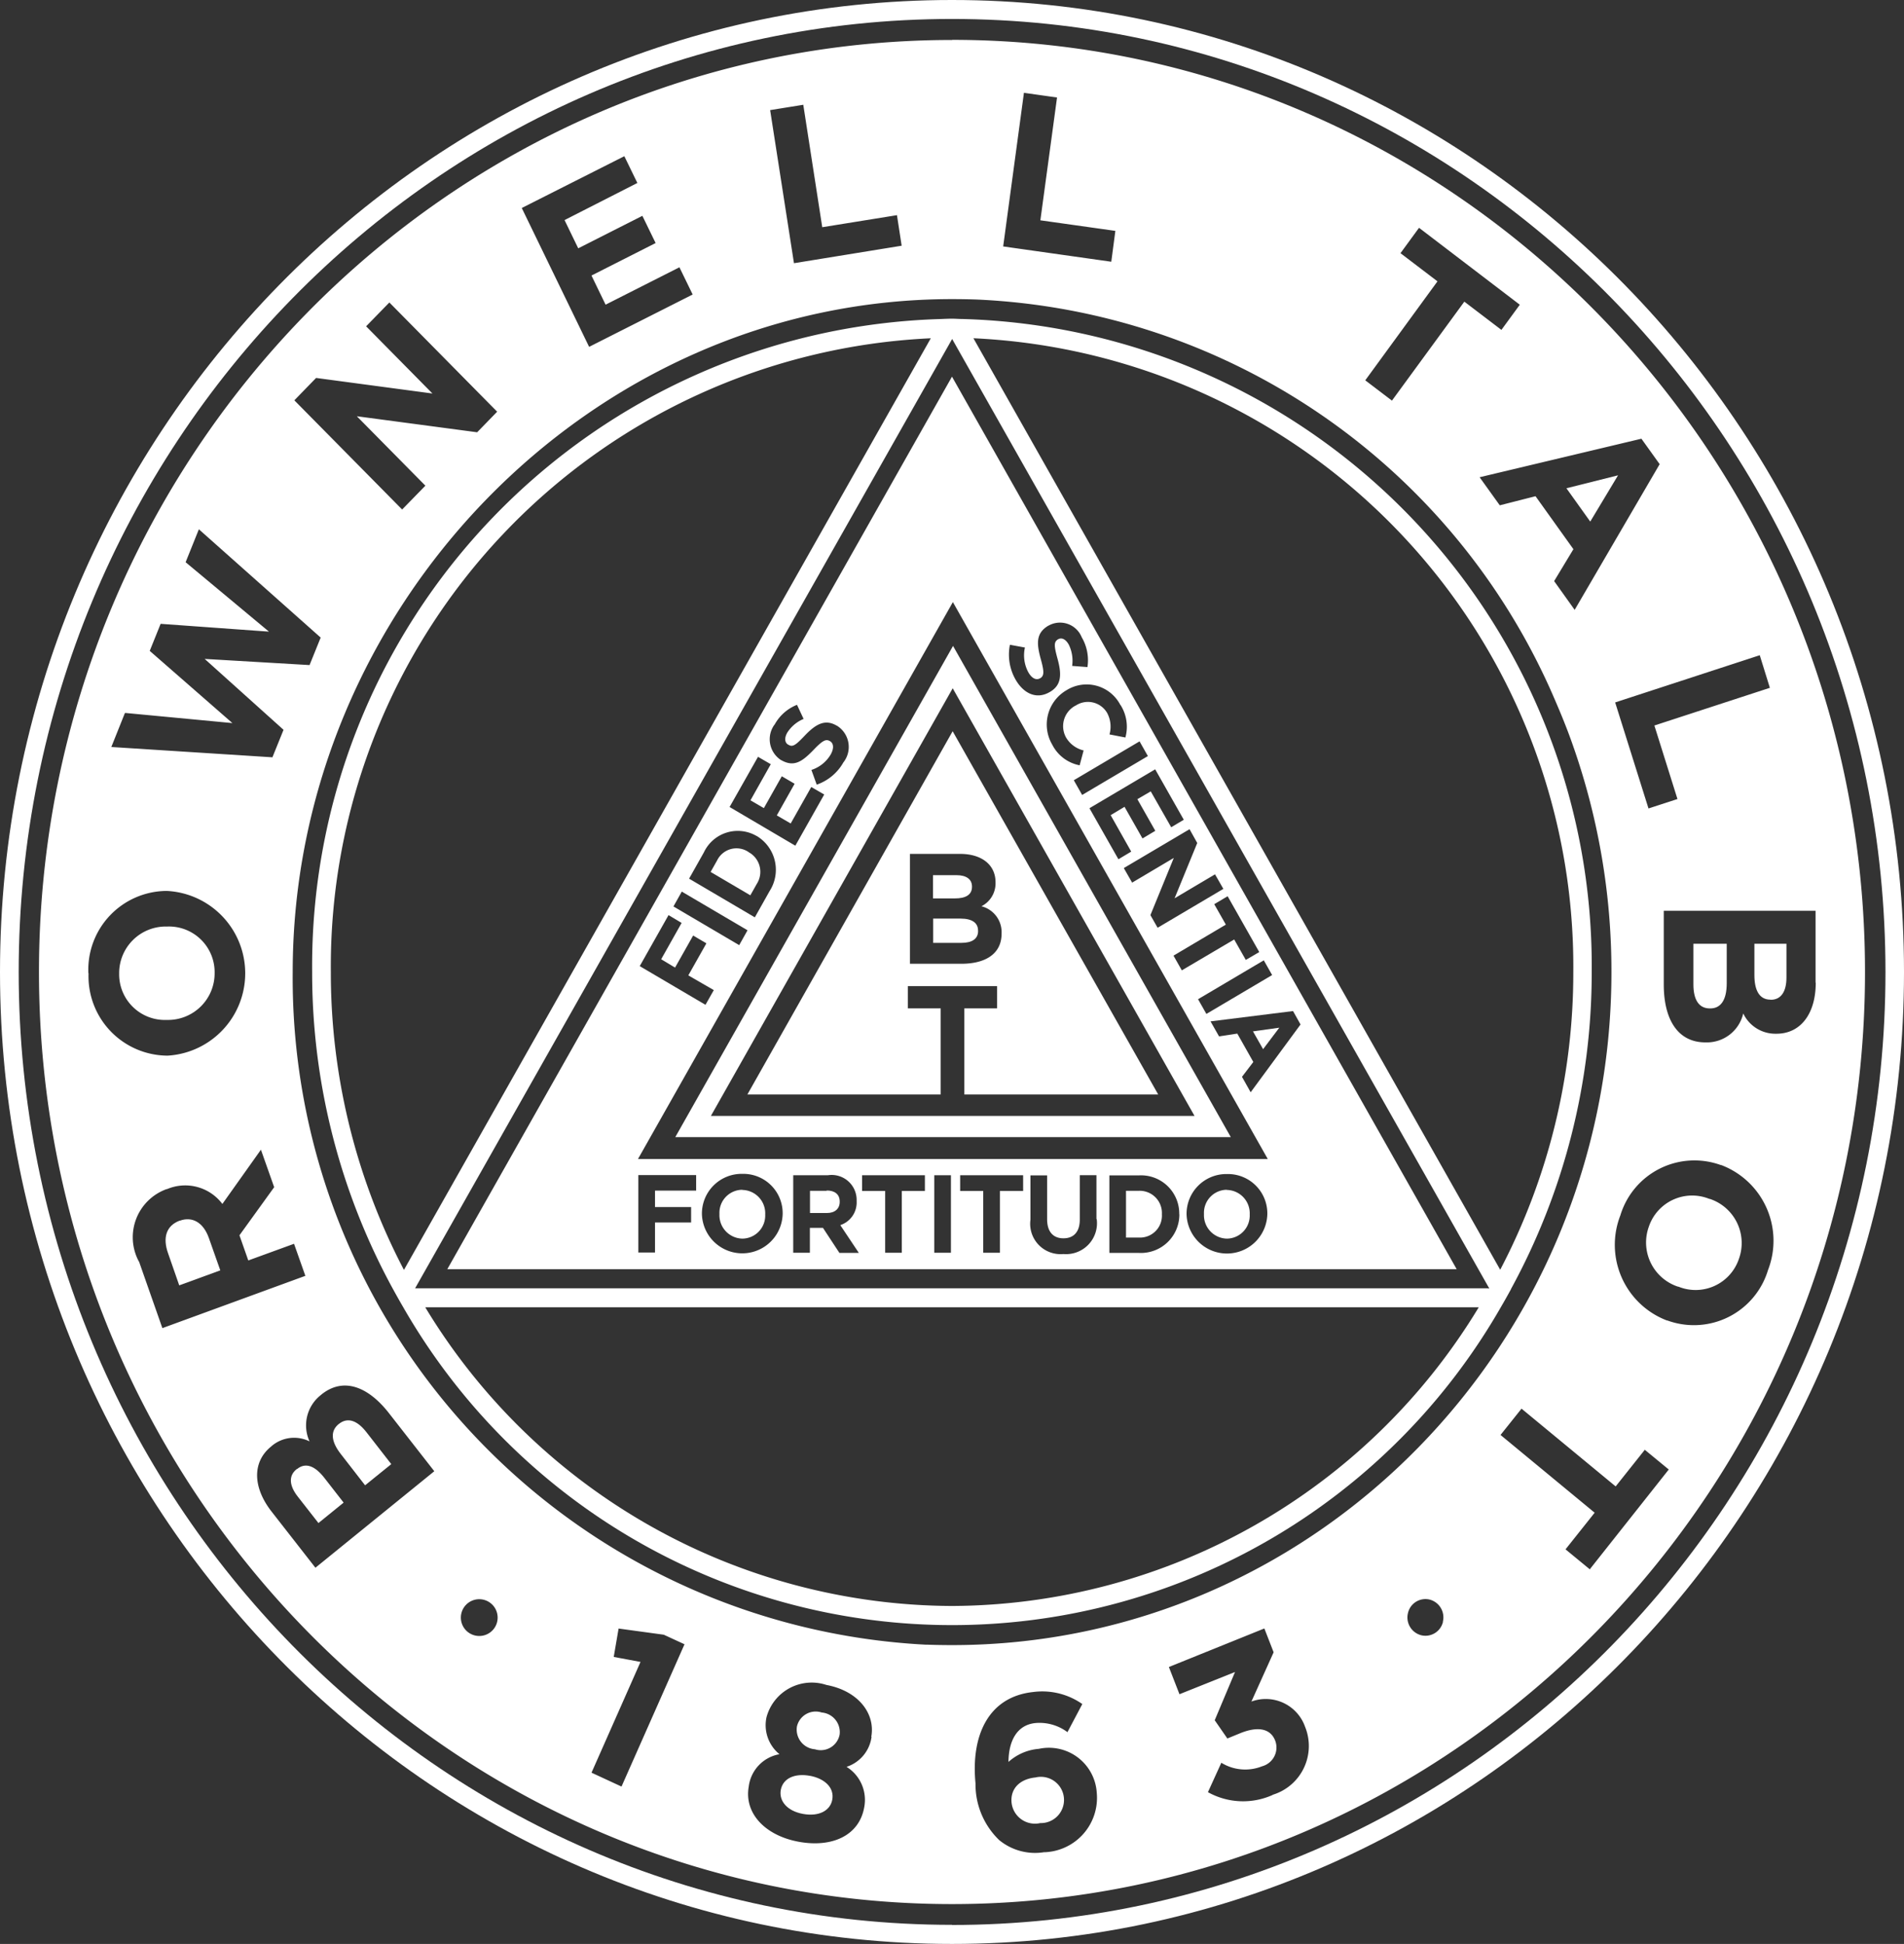 <svg id="logo" xmlns="http://www.w3.org/2000/svg" width="68.549" height="70" viewBox="0 0 68.549 70">
  <rect x="0" y="0" width="68.549" height="70" fill="#333333" stroke="none"/>
  <g id="Group_22688" data-name="Group 22688">
    <path id="Path_69187" data-name="Path 69187" d="M45.025,22.374a22.646,22.646,0,0,1,21.6,22.814,23.032,23.032,0,0,1-2.632,10.729L45.025,22.369Zm18.53,34.211H24.927L44.262,22.4,63.6,56.591h-.042Zm-19.3,11.439A22.262,22.262,0,0,1,25.292,57.268H63.221A22.273,22.273,0,0,1,44.257,68.024M21.893,45.189a22.646,22.646,0,0,1,21.6-22.814L24.525,55.923a23.07,23.07,0,0,1-2.632-10.735M64.381,56.612a23.779,23.779,0,0,0,2.907-11.423A23.307,23.307,0,0,0,44.627,21.681c-.122,0-.249-.011-.371-.011s-.244.005-.371.011A23.311,23.311,0,0,0,21.22,45.189a23.744,23.744,0,0,0,2.913,11.428c.122.222.244.44.371.657a22.775,22.775,0,0,0,39.507,0c.127-.217.249-.434.371-.657" transform="translate(-9.982 -10.194)" fill="#fff"/>
    <path id="Path_69188" data-name="Path 69188" d="M34.274,69.312C15.744,69.312.673,53.922.673,35S15.744.683,34.274.683,67.882,16.078,67.882,35,52.8,69.317,34.274,69.317M34.274,0C15.379,0,0,15.7,0,35S15.379,70,34.274,70,68.549,54.3,68.549,35,53.175,0,34.274,0" fill="#fff"/>
    <path id="Path_69189" data-name="Path 69189" d="M77.016,80.97H76.55v1.684h.466a.789.789,0,0,0,.826-.837h0a.8.8,0,0,0-.826-.847" transform="translate(-36.011 -38.09)" fill="#fff"/>
    <path id="Path_69190" data-name="Path 69190" d="M49.731,80.9a.83.83,0,0,0-.821.869v.011a.843.843,0,0,0,.826.879.83.83,0,0,0,.821-.869h0a.841.841,0,0,0-.826-.884" transform="translate(-23.008 -38.057)" fill="#fff"/>
    <path id="Path_69191" data-name="Path 69191" d="M55.668,80.965h-.6v.8h.609c.291,0,.461-.159.461-.4v-.011c0-.265-.18-.4-.471-.4" transform="translate(-25.906 -38.085)" fill="#fff"/>
    <path id="Path_69192" data-name="Path 69192" d="M86.128,69.88l-.948.132.365.641Z" transform="translate(-40.07 -32.873)" fill="#fff"/>
    <rect id="Rectangle_4739" data-name="Rectangle 4739" height="38.591" transform="translate(17.018 37.771) rotate(-63.43)" fill="#fff"/>
    <path id="Path_69193" data-name="Path 69193" d="M82.671,80.9a.83.83,0,0,0-.821.869v.011a.843.843,0,0,0,.826.879.83.83,0,0,0,.821-.869h0a.841.841,0,0,0-.826-.884" transform="translate(-38.504 -38.057)" fill="#fff"/>
    <path id="Path_69194" data-name="Path 69194" d="M49.676,57.815h-.005a.776.776,0,0,0-1.128.307l-.233.413,1.43.842.233-.413a.805.805,0,0,0-.3-1.144" transform="translate(-22.726 -27.137)" fill="#fff"/>
    <path id="Path_69195" data-name="Path 69195" d="M59.945,53.784H37.269L48.607,33.728ZM50.656,35.264l.545.1a1.283,1.283,0,0,0,.122.89c.122.217.281.3.424.217h.005c.132-.085.154-.207.026-.667-.154-.561-.2-.953.27-1.229h.005a.841.841,0,0,1,1.192.418,1.634,1.634,0,0,1,.207,1.075l-.551-.042a1.314,1.314,0,0,0-.122-.768c-.117-.207-.265-.259-.381-.191h-.005c-.154.1-.148.228-.016.71.154.567.138.943-.275,1.186H52.1c-.471.281-.943.069-1.239-.45a1.811,1.811,0,0,1-.2-1.25m3.982,2.171a1.461,1.461,0,0,1,.175,1.17l-.572-.111a1.045,1.045,0,0,0-.085-.773.8.8,0,0,0-1.133-.265h-.005a.838.838,0,0,0-.344,1.144,1,1,0,0,0,.635.471l-.143.535a1.4,1.4,0,0,1-.985-.741A1.429,1.429,0,0,1,52.7,36.9H52.7a1.367,1.367,0,0,1,1.938.535m.99,1.838-2.367,1.4-.3-.53,2.367-1.4Zm1.3,2.288-.461.275-.736-1.292-.482.281.646,1.139-.461.275L54.787,41.1l-.5.3.741,1.313-.461.275-1.043-1.838,2.367-1.4,1.033,1.822Zm.477.842-.816,1.991,1.456-.863.3.524-2.367,1.4L55.719,45l.842-2.06-1.5.89-.3-.524,2.367-1.4.275.493Zm2.23,3.929-.482.281-.418-.736-1.885,1.112-.3-.53,1.885-1.117-.418-.736.482-.286,1.133,2Zm.466.826-2.367,1.4-.3-.53,2.367-1.4Zm1.027,1.774-1.8,2.447-.312-.556.408-.535-.577-1.022-.657.1-.307-.54,2.971-.371.275.492Zm-1.2,6.832a1.454,1.454,0,0,1-2.907.011h0a1.431,1.431,0,0,1,1.456-1.451,1.417,1.417,0,0,1,1.451,1.435v.011Zm-3.167,0a1.384,1.384,0,0,1-1.451,1.4H54.242V54.372h1.064a1.376,1.376,0,0,1,1.451,1.388v.011Zm-2.976.18a1.113,1.113,0,0,1-1.2,1.26A1.094,1.094,0,0,1,51.4,55.966V54.372H52V55.95c0,.455.222.688.588.688s.588-.228.588-.673v-1.6h.6v1.578Zm-2.648-1.011H50.3v2.224h-.6V54.933h-.831v-.567h2.267Zm-2.6,2.224h-.6V54.366h.6ZM47.6,54.933h-.831v2.224h-.6V54.933h-.831v-.567H47.6v.567Zm-3.082,2.224-.588-.895h-.471v.895h-.6V54.366h1.25a.9.9,0,0,1,1.033.921V55.3a.859.859,0,0,1-.588.863l.667,1h-.7Zm-2.039-1.4a1.454,1.454,0,0,1-2.907.011h0a1.431,1.431,0,0,1,1.456-1.451,1.417,1.417,0,0,1,1.451,1.435v.011Zm-3.109-.837H37.883v.593h1.3v.556h-1.3v1.08h-.6V54.361h2.081v.556ZM38.37,45l.471.281-.736,1.308.5.3.651-1.154.477.281-.651,1.154L40,47.7l-.3.53-2.367-1.393L38.37,45Zm.477-.847,2.367,1.393-.3.535-2.367-1.393Zm.794-1.409a1.347,1.347,0,0,1,1.9-.593h.005a1.419,1.419,0,0,1,.461,1.986l-.53.943-2.367-1.393Zm1.944-3.448.466.27-.731,1.3.482.281L42.448,40l.461.27-.641,1.139.5.291.741-1.313.466.27L42.935,42.5l-2.367-1.393L41.6,39.284Zm.6-1.149a1.587,1.587,0,0,1,.81-.72l.238.508a1.28,1.28,0,0,0-.588.493c-.117.207-.085.365.032.434h.005c.154.1.265.021.6-.334.4-.418.731-.593,1.144-.35h.005a.9.9,0,0,1,.233,1.324,1.761,1.761,0,0,1-.959.8l-.191-.53a1.252,1.252,0,0,0,.694-.556c.122-.217.111-.4-.026-.482h-.005c-.132-.079-.249-.037-.577.307-.4.413-.7.651-1.176.376h-.005a.894.894,0,0,1-.238-1.271M30.4,57.75H66.745L48.575,25.61,30.405,57.75Z" transform="translate(-14.301 -12.047)" fill="#fff"/>
    <path id="Path_69196" data-name="Path 69196" d="M64.6,60.845H47.182l8.706-15.4,8.706,15.4Zm1.3.763-10-17.688-10,17.688Z" transform="translate(-21.588 -20.661)" fill="#fff"/>
    <path id="Path_69197" data-name="Path 69197" d="M56.662,54.137h1.8c.794,0,1.282.4,1.282,1.022v.011a.925.925,0,0,1-.508.853.962.962,0,0,1,.726.974v.011c0,.726-.577,1.086-1.451,1.086H56.662V54.131ZM57.769,62.8V59.7H56.588v-.8H59.8v.8H58.621v3.1H65.6L58.2,49.72,50.81,62.8h6.953Z" transform="translate(-23.902 -23.389)" fill="#fff"/>
    <path id="Path_69198" data-name="Path 69198" d="M65.055,62.9v-.011c0-.265-.2-.429-.63-.429H63.44v.874h1.017c.376,0,.6-.138.6-.429" transform="translate(-29.843 -29.382)" fill="#fff"/>
    <path id="Path_69199" data-name="Path 69199" d="M64.833,59.928v-.011c0-.259-.2-.408-.561-.408H63.43v.837h.789c.376,0,.614-.122.614-.418" transform="translate(-29.839 -27.995)" fill="#fff"/>
    <path id="Path_69200" data-name="Path 69200" d="M22.846,96.7l-.011.011c-.286.233-.3.6.09,1.091l.863,1.112.943-.763-.89-1.144c-.328-.424-.678-.561-1-.3" transform="translate(-10.644 -45.429)" fill="#fff"/>
    <path id="Path_69201" data-name="Path 69201" d="M19.984,99.778l-.011.011c-.281.228-.265.583.053.985l.741.948.906-.736-.688-.884c-.328-.424-.673-.583-.99-.323" transform="translate(-9.302 -46.878)" fill="#fff"/>
    <path id="Path_69202" data-name="Path 69202" d="M108.349,32.32l-1.859.466.858,1.2Z" transform="translate(-50.095 -15.204)" fill="#fff"/>
    <path id="Path_69203" data-name="Path 69203" d="M11.537,64.668A1.644,1.644,0,0,0,9.832,63H9.816A1.678,1.678,0,0,0,8.1,64.695a1.644,1.644,0,0,0,1.705,1.668h.016a1.678,1.678,0,0,0,1.716-1.695" transform="translate(-3.81 -29.636)" fill="#fff"/>
    <path id="Path_69204" data-name="Path 69204" d="M11.778,82.955h-.016c-.487.185-.614.62-.413,1.181l.4,1.149,1.478-.54-.413-1.17c-.2-.561-.6-.778-1.038-.62" transform="translate(-5.296 -39)" fill="#fff"/>
    <path id="Path_69205" data-name="Path 69205" d="M119.847,66.188h.016c.36,0,.561-.286.561-.8V64.17H119.27V65.3c0,.54.175.884.577.884" transform="translate(-56.107 -30.187)" fill="#fff"/>
    <path id="Path_69206" data-name="Path 69206" d="M69.618,120.854c-.588.064-.9.429-.853.906a.848.848,0,0,0,1.033.736.833.833,0,1,0-.175-1.642" transform="translate(-32.346 -56.848)" fill="#fff"/>
    <path id="Path_69207" data-name="Path 69207" d="M115.713,66.5h.016c.365,0,.593-.281.593-.911V64.17h-1.2v1.462c0,.54.185.868.593.868" transform="translate(-54.155 -30.187)" fill="#fff"/>
    <path id="Path_69208" data-name="Path 69208" d="M61,17.988l-3.061,5.248L57.2,22.2l.694-1.149L56.53,19.143l-1.287.328-.726-1.011,5.825-1.387.657.916Zm3.967,8.055L60.809,27.4l.831,2.648-1.043.339-1.2-3.818,5.206-1.7Zm1.652,10.613c0,1.139-.556,1.843-1.414,1.843h-.016a1.279,1.279,0,0,1-1.181-.731,1.341,1.341,0,0,1-1.345,1.043h-.016c-1,0-1.5-.831-1.5-2.087V34.072h5.465v2.59ZM64.9,47.009a2.786,2.786,0,0,1-3.622,1.816h-.016a2.915,2.915,0,0,1-1.679-3.781A2.786,2.786,0,0,1,63.2,43.228h.016A2.915,2.915,0,0,1,64.9,47.009M58.473,57.776l-.863-.71,1.049-1.319-3.389-2.8L56.026,52l3.389,2.8,1.049-1.319.863.71-2.849,3.6Zm-5.275,1.9a.648.648,0,0,1-.789.482.661.661,0,0,1-.471-.8.645.645,0,0,1,.784-.482.661.661,0,0,1,.471.8M47.066,65.91a2.6,2.6,0,0,1-2.33-.1l.482-1.059a1.64,1.64,0,0,0,1.467.127.7.7,0,0,0,.471-.927c-.169-.429-.614-.524-1.255-.265l-.466.191-.455-.657.731-1.737-2,.8-.381-.98,3.437-1.388.334.858-.8,1.774a1.5,1.5,0,0,1,1.933.911,1.836,1.836,0,0,1-1.17,2.447M38.847,67.97a2.035,2.035,0,0,1-1.626-.434,2.787,2.787,0,0,1-.853-2.044c-.169-1.721.461-3.119,2.081-3.289a2.507,2.507,0,0,1,1.764.434l-.535,1.012a1.674,1.674,0,0,0-1.154-.328c-.678.069-.964.662-.969,1.4a1.853,1.853,0,0,1,1.091-.471,1.726,1.726,0,0,1,2.087,1.578,1.96,1.96,0,0,1-1.885,2.145M34.6,60.5A24.041,24.041,0,0,1,11.785,36.28c0-13.049,10.65-24.234,23.736-24.234.307,0,.614.005.916.016A23.786,23.786,0,0,1,57.123,26.234c.169.387.334.773.487,1.165.079.2.154.4.228.609a24.534,24.534,0,0,1,1.425,8.267c0,13.367-10.65,24.239-23.736,24.239-.307,0-.614-.005-.916-.016m-1.986,3.32a1.319,1.319,0,0,1-.9,1.08,1.4,1.4,0,0,1,.635,1.462c-.185,1.027-1.176,1.456-2.367,1.234s-1.959-1.017-1.79-1.981a1.35,1.35,0,0,1,1.107-1.17,1.346,1.346,0,0,1-.466-1.335A1.685,1.685,0,0,1,31,61.949c1.139.212,1.769,1.022,1.615,1.869m-8.992,1.79-1.08-.5,1.764-3.988-.964-.18.175-1.022,1.626.222.747.344Zm-5.095-5.423a.662.662,0,1,1,.635-.673.66.66,0,0,1-.635.673m-5.921-2.452-1.583-2.028c-.694-.89-.688-1.8-.016-2.341l.011-.011a1.249,1.249,0,0,1,1.372-.175,1.388,1.388,0,0,1,.413-1.673l.011-.011c.784-.635,1.679-.307,2.447.683l1.621,2.076-4.279,3.474ZM6.246,46.7a1.843,1.843,0,0,1,1-2.606h.016a1.673,1.673,0,0,1,1.991.535l1.388-1.954.477,1.35-1.25,1.732.318.906,1.647-.6.408,1.154L7.093,49.1l-.842-2.4ZM4.429,36.323a2.837,2.837,0,0,1,2.807-2.966h.016a2.97,2.97,0,0,1,.032,5.931H7.268a2.858,2.858,0,0,1-2.833-2.966m1.324-9.374,3.855.365-2.976-2.6.392-.974,3.9.281-3-2.5.477-1.186,4.385,3.9-.4.99-3.776-.222,2.839,2.553-.4.99-5.8-.371.487-1.218Zm6.863-12.064,4.194.561-2.388-2.42.837-.858L19.146,16.1l-.72.741-4.332-.577,2.468,2.5-.837.858L11.844,15.69l.778-.8Zm11.095-8,.477.98L21.572,9.2l.493,1.017,2.309-1.17.477.98-2.309,1.17.508,1.049L25.708,10.9l.477.98-3.728,1.885-2.425-5,3.7-1.869Zm6.45-1.838.683,4.411,2.69-.434.169,1.1-3.877.63-.858-5.513,1.186-.191Zm7.944-.429,1.192.169-.6,4.422,2.7.381L41.256,10.7l-3.892-.551.747-5.529Zm13.563,5.767.662-.906,3.628,2.77-.662.906-1.335-1.017-2.606,3.564L50.4,14.97,53,11.406l-1.335-1.017ZM35.532,2.715C17.4,2.71,2.65,17.766,2.65,36.275S17.4,69.84,35.521,69.84,68.392,54.784,68.392,36.275,53.649,2.71,35.521,2.71" transform="translate(-1.247 -1.275)" fill="#fff"/>
    <path id="Path_69209" data-name="Path 69209" d="M114.2,81.418h-.016a1.645,1.645,0,0,0-2.177,1,1.675,1.675,0,0,0,1.049,2.161h.016a1.645,1.645,0,0,0,2.177-1,1.675,1.675,0,0,0-1.049-2.161" transform="translate(-52.644 -38.247)" fill="#fff"/>
    <path id="Path_69210" data-name="Path 69210" d="M54.125,120.726c-.54-.1-.974.079-1.054.508-.069.392.222.757.8.863s.985-.122,1.054-.514c.079-.429-.27-.757-.8-.858" transform="translate(-24.961 -56.779)" fill="#fff"/>
    <path id="Path_69211" data-name="Path 69211" d="M55.054,116.423a.693.693,0,0,0-.884.5.71.71,0,0,0,.646.826.691.691,0,0,0,.89-.53.708.708,0,0,0-.651-.794" transform="translate(-25.477 -54.759)" fill="#fff"/>
  </g>
</svg>
